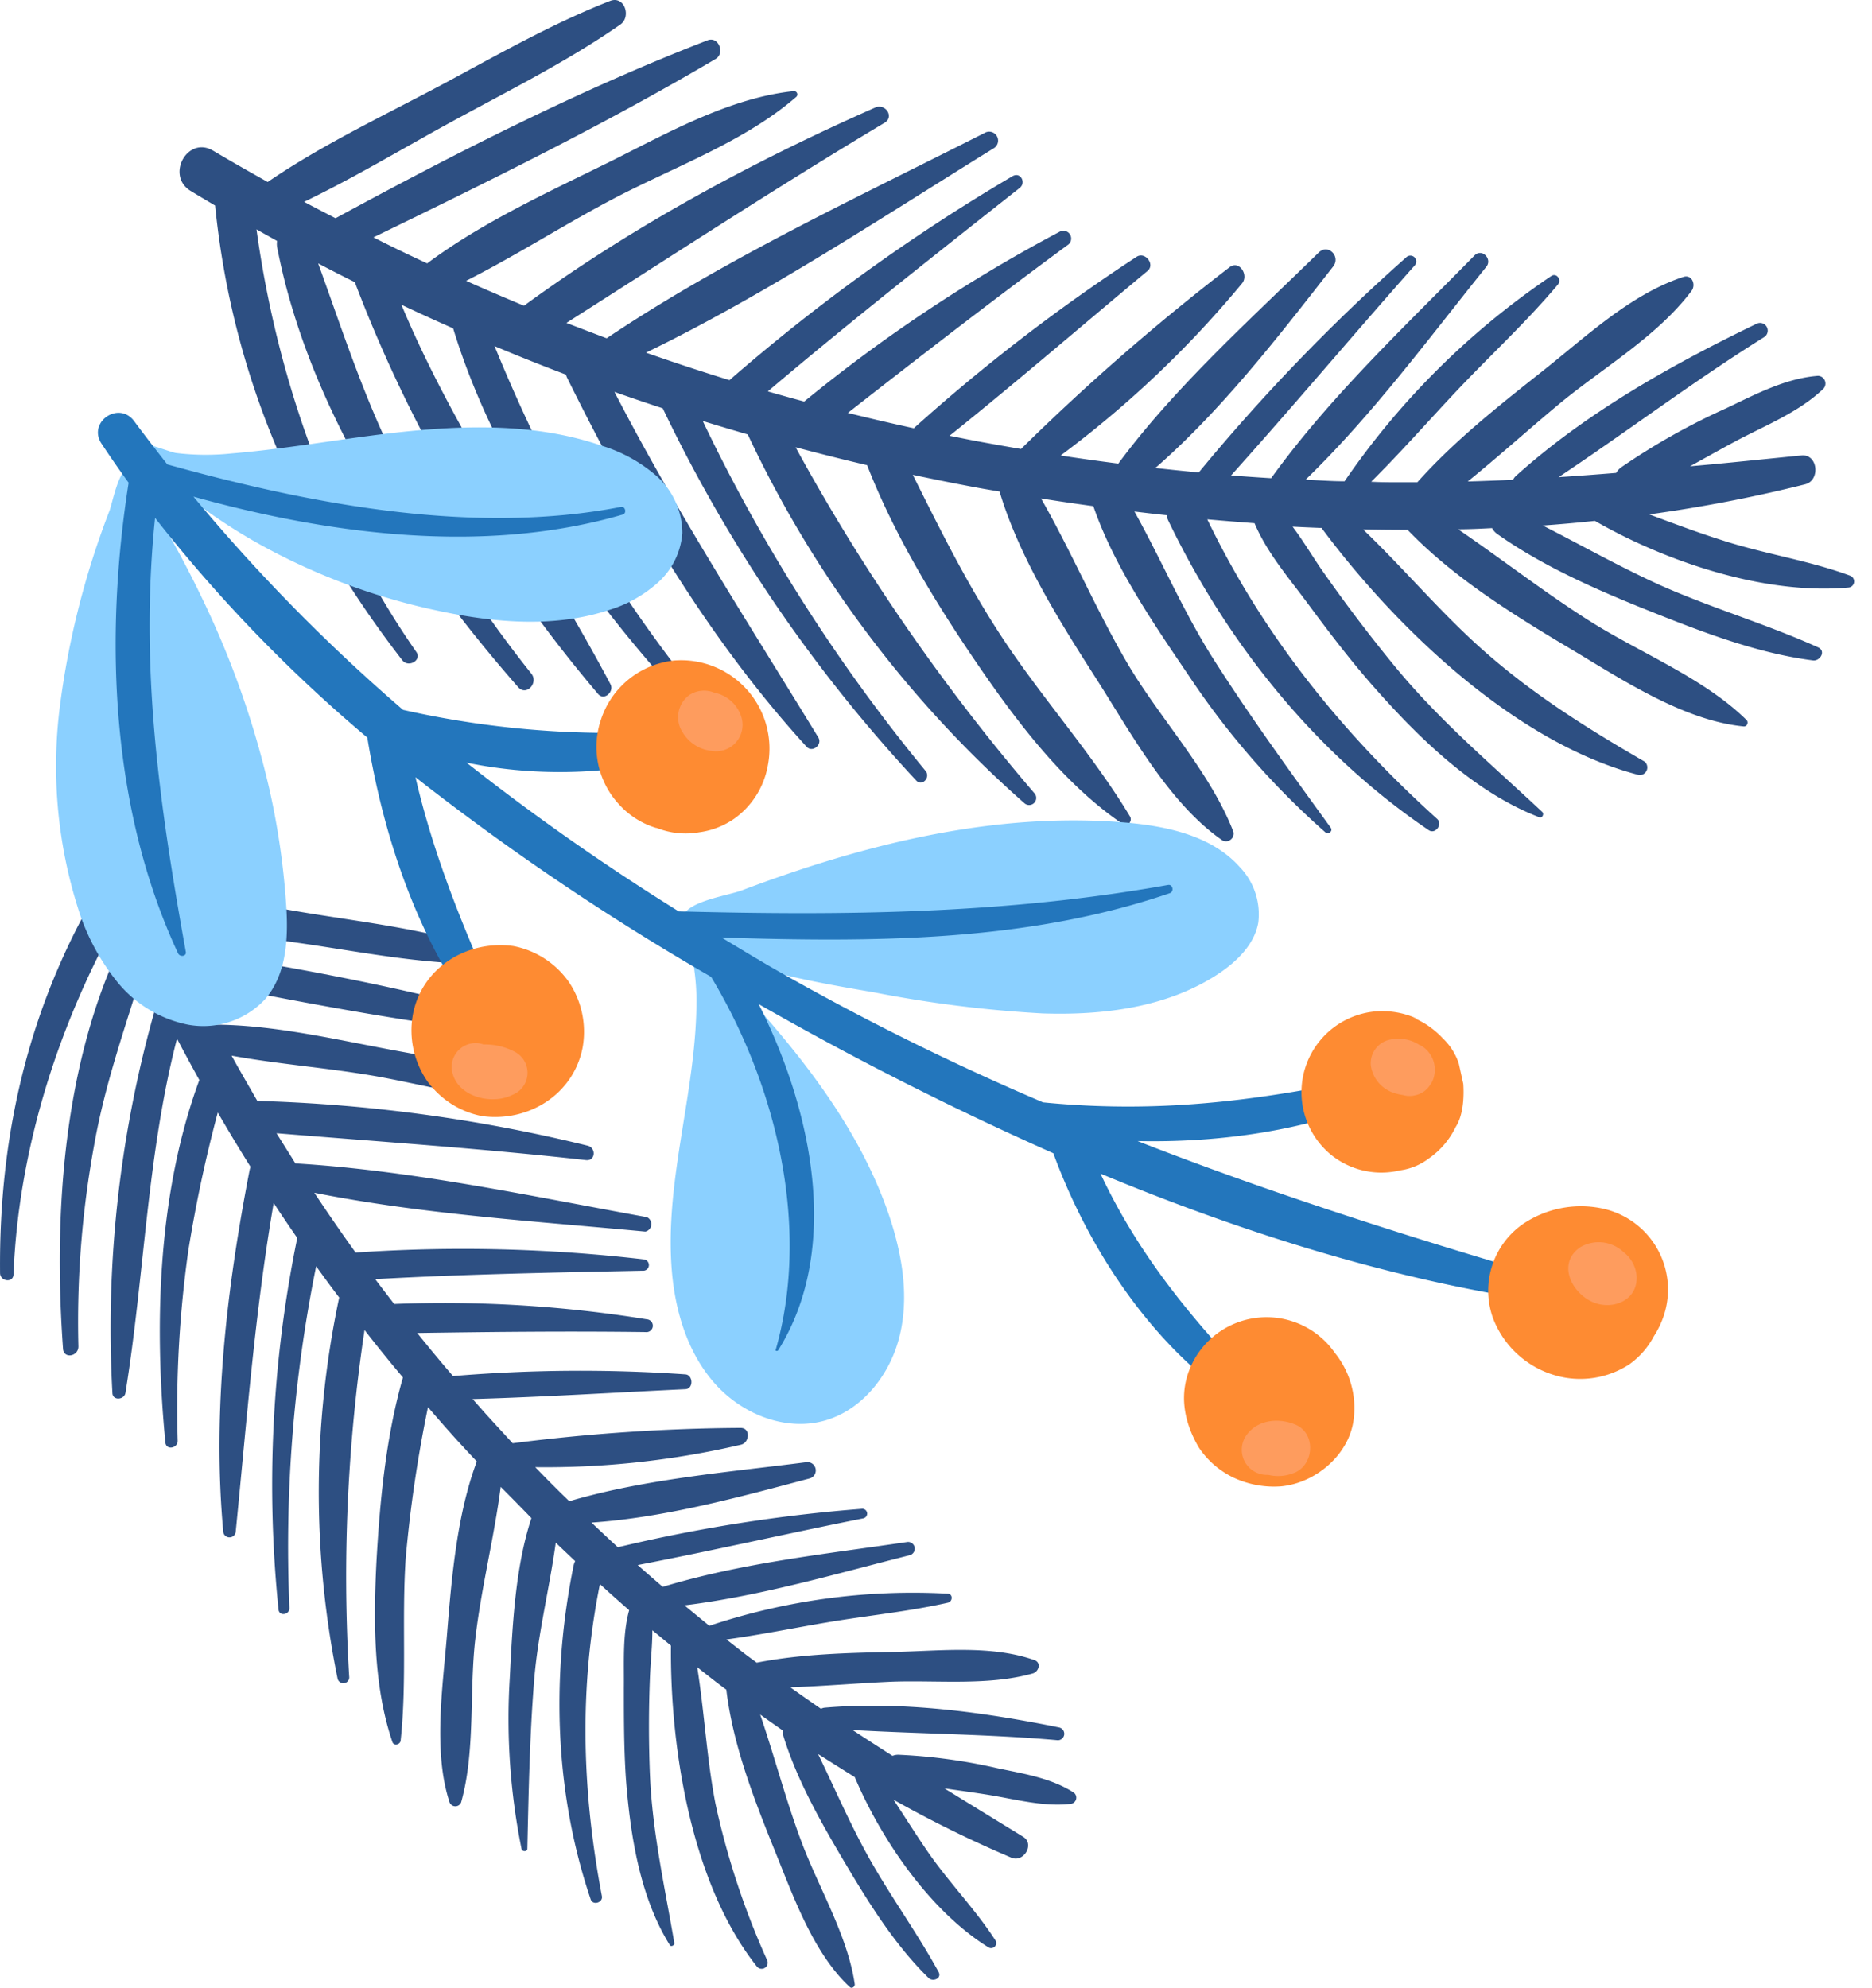 <svg width="97" height="103" fill="none" xmlns="http://www.w3.org/2000/svg"><path d="M67.744 31.246c1.114 1.508 2.256 3.012 3.502 4.417 2.344 2.65 5.173 5.396 8.511 6.685.16.06.267-.171.156-.275-2.635-2.47-5.297-4.703-7.609-7.509a80.739 80.739 0 0 1-3.633-4.775c-.573-.796-1.09-1.699-1.695-2.499.505.028 1.01.048 1.512.068l.044.072c3.836 5.145 10.036 11.094 16.407 12.733a.397.397 0 0 0 .282-.696c-3.028-1.751-5.893-3.55-8.504-5.893-2.148-1.926-4.015-4.155-6.088-6.14.772.015 1.544.023 2.316.023l.02.028c2.407 2.5 5.57 4.445 8.54 6.212 2.606 1.56 5.773 3.649 8.857 3.947.18 0 .247-.227.136-.334-2.205-2.177-5.528-3.482-8.138-5.137-2.336-1.48-4.517-3.184-6.805-4.747.585 0 1.194-.032 1.76-.06a.86.86 0 0 0 .258.298c2.387 1.691 5.209 2.921 7.907 4 2.698 1.078 5.57 2.188 8.46 2.558.37.048.692-.485.27-.676-2.646-1.194-5.443-2.014-8.098-3.184-2.109-.947-4.118-2.085-6.171-3.131a76.85 76.85 0 0 0 2.701-.24c3.745 2.15 8.835 3.84 13.132 3.455a.318.318 0 0 0 .08-.62c-2.157-.797-4.473-1.127-6.666-1.847-1.257-.398-2.495-.864-3.732-1.325a74.79 74.79 0 0 0 8.086-1.56c.796-.207.656-1.592-.207-1.492-1.926.186-3.844.397-5.766.56.823-.45 1.64-.915 2.463-1.352 1.512-.796 3.215-1.477 4.453-2.67a.398.398 0 0 0-.283-.665c-1.663.123-3.227.951-4.72 1.663a34.69 34.69 0 0 0-5.487 3.084.984.984 0 0 0-.254.283c-.991.08-1.99.155-2.977.219 3.582-2.388 7.004-4.979 10.653-7.259a.398.398 0 0 0-.398-.688c-4.377 2.113-8.846 4.62-12.463 7.879a.59.59 0 0 0-.151.203c-.796.04-1.568.068-2.352.091 1.591-1.289 3.124-2.674 4.691-3.979 2.257-1.878 5.134-3.534 6.908-5.901.235-.315.024-.868-.43-.72-2.733.895-5.073 3.123-7.301 4.886-2.229 1.763-4.565 3.605-6.479 5.754h-.955c-.477 0-.959 0-1.436-.028 1.524-1.512 2.936-3.123 4.413-4.691 1.743-1.85 3.629-3.582 5.264-5.531.2-.231-.063-.621-.346-.438A40.29 40.29 0 0 0 69.67 24.939c-.672 0-1.345-.052-2.017-.084 3.465-3.359 6.342-7.274 9.359-11.027.334-.398-.22-.983-.61-.589-3.64 3.713-7.468 7.294-10.536 11.54-.693-.042-1.385-.09-2.077-.143 3.219-3.581 6.315-7.274 9.51-10.875a.304.304 0 1 0-.438-.422A99.073 99.073 0 0 0 62.117 24.48c-.748-.068-1.5-.147-2.252-.23 3.454-3.005 6.446-6.897 9.216-10.443.398-.517-.259-1.193-.748-.724-3.51 3.442-7.45 6.968-10.386 10.94-.998-.128-1.994-.267-2.989-.419a54.013 54.013 0 0 0 9.404-8.925c.354-.43-.152-1.222-.657-.828a117.358 117.358 0 0 0-10.8 9.415c-.706-.12-1.41-.244-2.113-.374-.529-.095-1.05-.207-1.592-.31 3.474-2.786 6.849-5.699 10.267-8.548.398-.338-.14-1.018-.577-.724a94.647 94.647 0 0 0-11.54 8.882c-1.146-.25-2.285-.515-3.418-.796 3.756-2.937 7.54-5.865 11.377-8.69a.403.403 0 0 0-.418-.69 79.812 79.812 0 0 0-13.22 8.791 110.29 110.29 0 0 1-1.886-.525c4.266-3.617 8.663-7.076 13.049-10.541.354-.275.043-.852-.367-.613A98.175 98.175 0 0 0 37.8 19.698c-1.451-.446-2.893-.92-4.326-1.425C39.702 15.25 45.627 11.31 51.49 7.684a.462.462 0 0 0-.47-.796c-6.562 3.331-13.466 6.534-19.586 10.641-.698-.265-1.393-.53-2.085-.796 5.48-3.486 10.907-7.035 16.486-10.37.517-.31.048-1.01-.474-.796-6.346 2.806-12.598 6.168-18.209 10.275a124.59 124.59 0 0 1-3-1.29c2.63-1.329 5.141-2.952 7.747-4.313 3.104-1.616 6.71-2.917 9.368-5.225a.175.175 0 0 0-.124-.294c-3.287.342-6.458 2.117-9.379 3.581-3.215 1.592-6.733 3.184-9.63 5.348a85.887 85.887 0 0 1-2.785-1.349C25.317 9.403 31.36 6.435 37.08 3.056c.501-.294.155-1.193-.418-.967-6.614 2.563-13.048 5.838-19.276 9.22-.545-.282-1.09-.56-1.627-.851 2.483-1.194 4.866-2.619 7.27-3.944 3.06-1.687 6.24-3.239 9.112-5.24.581-.398.223-1.516-.529-1.226-3.048 1.194-5.897 2.833-8.782 4.377-2.997 1.592-6.148 3.084-8.958 5.006-.947-.529-1.89-1.066-2.825-1.62-1.329-.795-2.475 1.282-1.17 2.082.422.258.848.505 1.27.76.883 8.798 4.277 16.554 9.693 23.553.322.422 1.043 0 .724-.434-4.468-6.41-7.206-14.13-8.273-21.886.354.203.709.398 1.067.601a1.022 1.022 0 0 0 0 .31c1.623 8.449 6.924 16.459 12.495 22.814.422.478 1.062-.227.68-.704a61.705 61.705 0 0 1-6.888-10.744c-1.743-3.427-2.869-6.948-4.158-10.514.629.332 1.261.656 1.898.971A73.113 73.113 0 0 0 30.99 35.961c.319.37.848-.12.64-.51-3.529-6.66-7.926-12.701-10.83-19.66.887.42 1.782.827 2.681 1.225 2.2 7.226 6.98 13.927 12.026 19.403.35.398.851-.18.545-.561a71.094 71.094 0 0 1-6.661-9.889 88.19 88.19 0 0 1-3.765-8.034c1.226.513 2.455 1.007 3.7 1.476a.853.853 0 0 0 .069.183c3.358 6.797 7.27 13.49 12.399 19.1.302.331.836-.107.609-.48-3.625-5.93-7.374-11.728-10.565-17.907.833.294 1.667.578 2.503.851a76.89 76.89 0 0 0 13.132 19.284c.306.334.764-.163.481-.502a88.525 88.525 0 0 1-11.54-18.125c.772.238 1.552.47 2.332.696a58.67 58.67 0 0 0 14.325 19.1.367.367 0 1 0 .51-.528 104.69 104.69 0 0 1-12.356-17.907c1.234.326 2.467.64 3.705.927 1.393 3.581 3.482 7.027 5.642 10.199 2.081 3.052 4.533 6.319 7.62 8.408.232.155.498-.16.363-.398-1.954-3.251-4.564-6.132-6.65-9.311-1.774-2.698-3.183-5.54-4.608-8.397 1.085.231 2.173.449 3.263.653.398.075.824.143 1.234.215 1.03 3.45 3.183 6.844 5.113 9.86 1.751 2.754 3.71 6.335 6.439 8.218a.397.397 0 0 0 .565-.446c-1.194-3.092-3.776-5.826-5.472-8.695-1.635-2.785-2.904-5.794-4.496-8.58.9.144 1.802.275 2.71.399 1.066 3.116 3.163 6.148 4.974 8.826a41.216 41.216 0 0 0 7.047 8.074c.147.131.398-.048.287-.227-2.05-2.833-4.135-5.694-6.017-8.643-1.592-2.475-2.738-5.2-4.162-7.752.553.068 1.11.132 1.667.191.015.094.044.185.083.27 3.06 6.368 7.625 12.066 13.498 16.05.346.234.744-.307.434-.586-4.946-4.468-9.021-9.526-11.906-15.519.812.072 1.627.138 2.447.2.645 1.531 1.779 2.836 2.738 4.134ZM32.327 87.48c0 1.549 0 3.109.103 4.657.223 2.916.713 6.132 2.276 8.651.072.119.26 0 .235-.104-.501-2.94-1.142-5.742-1.265-8.754a62.536 62.536 0 0 1 0-4.963c.028-.823.127-1.663.127-2.49l.963.795v.068c-.044 5.3 1.075 12.312 4.457 16.566a.314.314 0 0 0 .403.068.313.313 0 0 0 .13-.387 40.786 40.786 0 0 1-2.682-8.117c-.453-2.336-.573-4.736-.947-7.08.501.398 1.003.796 1.512 1.17v.028c.342 2.85 1.457 5.71 2.527 8.357.943 2.328 1.99 5.284 3.868 7.019.107.1.275-.024.255-.151-.367-2.535-1.903-5.054-2.786-7.445-.796-2.137-1.38-4.377-2.113-6.522.398.282.796.565 1.194.84a.701.701 0 0 0 .024.322c.716 2.3 1.99 4.524 3.211 6.581 1.222 2.058 2.567 4.214 4.298 5.906.219.219.7.024.517-.311-1.15-2.105-2.583-4.043-3.737-6.148-.919-1.679-1.675-3.43-2.507-5.145.63.398 1.262.796 1.899 1.194 1.396 3.283 3.907 6.936 6.92 8.818a.263.263 0 0 0 .362-.37c-1.027-1.592-2.388-2.977-3.47-4.54-.621-.9-1.194-1.815-1.799-2.734a61.984 61.984 0 0 0 6.108 3.004c.637.267 1.218-.712.605-1.086-1.36-.836-2.722-1.668-4.079-2.507.768.111 1.536.215 2.3.338 1.397.227 2.854.633 4.266.462a.326.326 0 0 0 .143-.577c-1.158-.752-2.598-.983-3.939-1.262a28.468 28.468 0 0 0-5.153-.704.795.795 0 0 0-.307.056 184.3 184.3 0 0 1-2.069-1.337c3.542.203 7.095.214 10.637.529a.334.334 0 0 0 .071-.66c-3.927-.797-8.133-1.37-12.144-1.027a.508.508 0 0 0-.2.06c-.533-.367-1.066-.74-1.591-1.115 1.695-.056 3.39-.203 5.078-.283 2.419-.11 5.14.231 7.492-.437.31-.092.45-.561.08-.689-2.252-.795-4.902-.473-7.25-.425-2.348.047-4.807.1-7.139.557-.21-.156-.426-.31-.633-.47-.314-.243-.625-.49-.935-.732 1.763-.239 3.494-.597 5.249-.891 2.073-.35 4.178-.553 6.227-1.015.247-.056.267-.446 0-.466-4.189-.229-8.383.335-12.363 1.664-.434-.35-.86-.705-1.29-1.059 3.96-.49 7.812-1.627 11.668-2.598a.35.35 0 0 0-.108-.689c-4.25.629-8.56 1.079-12.686 2.328-.433-.374-.867-.748-1.297-1.13 3.908-.752 7.788-1.643 11.691-2.42a.25.25 0 0 0-.08-.493c-4.258.33-8.484.995-12.638 1.99-.461-.422-.915-.848-1.368-1.278 3.776-.254 7.684-1.325 11.277-2.28a.431.431 0 0 0-.131-.851c-4.027.517-8.38.871-12.296 2.025a67.18 67.18 0 0 1-1.763-1.766 44.633 44.633 0 0 0 10.66-1.163c.446-.103.51-.875-.024-.871a96.85 96.85 0 0 0-11.806.796c-.398-.434-.796-.864-1.194-1.301-.298-.327-.589-.66-.883-.991 3.68-.104 7.353-.338 11.026-.51.438-.023.398-.74 0-.768a78.999 78.999 0 0 0-12.041.088 82.147 82.147 0 0 1-1.854-2.232c3.94-.06 7.895-.1 11.83-.048a.332.332 0 1 0 .068-.66 65.818 65.818 0 0 0-13.092-.796c-.33-.426-.66-.856-.983-1.286 4.616-.258 9.236-.342 13.856-.438a.294.294 0 0 0 .063-.585 81.075 81.075 0 0 0-14.934-.354 97.456 97.456 0 0 1-2.14-3.1c5.614 1.119 11.48 1.477 17.154 2.014a.398.398 0 0 0 .08-.748c-5.97-1.083-12.13-2.42-18.214-2.786l-.979-1.564c5.349.438 10.697.796 16.037 1.393.494.056.537-.64.08-.748a81.236 81.236 0 0 0-17.111-2.32c-.458-.796-.9-1.556-1.333-2.344 2.387.434 4.858.621 7.254 1.027 2.853.482 5.873 1.42 8.778 1.23a.148.148 0 0 0 .114-.11.148.148 0 0 0-.05-.149c-2.336-1.413-5.309-1.827-7.959-2.328-2.917-.549-6.024-1.265-9.013-1.277-.4-.756-.798-1.519-1.194-2.288 5.388 1.074 10.844 2.125 16.296 2.757.477.056.692-.708.206-.847-5.634-1.592-11.508-2.666-17.297-3.546-.22-.457-.438-.911-.65-1.373 2.225.462 4.513.705 6.766 1.031 2.857.398 5.726.979 8.619 1.094.585.024.903-.887.263-1.07-2.603-.736-5.3-1.079-7.96-1.504-2.785-.446-5.59-1.035-8.395-1.194a96.188 96.188 0 0 1-1.055-2.471c-.485-1.194-2.268-.398-1.81.796.147.398.306.752.457 1.13C1.563 51.846-.069 58.65.003 65.965c0 .438.68.533.696.071.255-6.45 2.304-12.9 5.464-18.535l.398.927a.89.89 0 0 0-.147.211c-3.144 6.367-3.65 14.294-3.148 21.257.036.526.796.398.796-.123a50.7 50.7 0 0 1 .832-10.521c.56-3.128 1.591-6.013 2.507-9.001.25.529.505 1.058.764 1.591a60.557 60.557 0 0 0-2.34 20.35c.024.398.617.347.676-.02.995-6.147 1.114-12.335 2.67-18.352.378.72.764 1.432 1.158 2.145-2.156 5.857-2.351 12.658-1.759 18.782.04.422.653.302.637-.1-.094-3.288.09-6.579.55-9.836a71.504 71.504 0 0 1 1.527-7.163c.55.947 1.115 1.89 1.7 2.817a.887.887 0 0 0-.048.156c-1.194 6.156-1.942 12.514-1.365 18.778a.326.326 0 0 0 .64 0c.57-5.71.995-11.4 1.97-17.06.398.61.796 1.194 1.222 1.811a63.542 63.542 0 0 0-.971 19.252c.036.374.585.275.565-.088a73.34 73.34 0 0 1 1.385-17.7c.39.547.788 1.087 1.194 1.62a48.546 48.546 0 0 0-.088 19.73.306.306 0 0 0 .605-.096 86.177 86.177 0 0 1 .796-17.95 77.82 77.82 0 0 0 1.99 2.459c-.88 3.068-1.194 6.367-1.373 9.55-.152 3.048-.168 6.422.827 9.34.072.218.398.143.426-.068.334-3.116.052-6.315.263-9.451.233-2.63.619-5.245 1.154-7.831.6.692 1.194 1.38 1.826 2.057.231.255.47.505.704.756-1.042 2.785-1.313 6.104-1.551 9.049-.22 2.686-.717 6.025.143 8.623a.323.323 0 0 0 .593 0c.748-2.642.422-5.722.736-8.46.302-2.638.979-5.265 1.317-7.895.53.53 1.061 1.07 1.592 1.62-.852 2.582-.983 5.626-1.122 8.293-.183 2.96.022 5.93.608 8.838.032.159.299.17.303 0 .064-2.89.12-5.814.35-8.695.191-2.42.796-4.775 1.122-7.163l1.007.955a.796.796 0 0 0-.08.219c-1.166 5.726-.998 11.75.884 17.31.111.326.644.167.58-.171-1.03-5.412-1.193-10.776-.103-16.168.502.459 1.007.91 1.516 1.353-.354 1.277-.258 2.71-.274 4.043Z" fill="#2D4F82"/><path d="M12.001 23.497c3.22-.266 6.395-.903 9.61-1.193 3.215-.29 6.526-.263 9.578.796a7.738 7.738 0 0 1 2.861 1.591 3.98 3.98 0 0 1 1.306 2.933 3.833 3.833 0 0 1-1.246 2.547 6.685 6.685 0 0 1-2.507 1.424c-2.786.931-5.814.693-8.679.1a33.259 33.259 0 0 1-8.806-3.132 28.975 28.975 0 0 1-3.98-2.515c-.417-.314-3.529-2.638-3.282-3.076.155-.266 1.934.454 2.264.502.956.116 1.923.124 2.881.023ZM14.814 46.684c.136 1.78.088 3.749-1.082 5.098a4.377 4.377 0 0 1-3.98 1.317 6.315 6.315 0 0 1-3.688-2.232 11.469 11.469 0 0 1-2.042-3.868A24.385 24.385 0 0 1 3.1 36.625a43.347 43.347 0 0 1 2.57-10.151c.152-.398.498-2.217.988-2.153.354.043 1.194 1.858 1.389 2.176a55.096 55.096 0 0 1 2.479 4.616 46.86 46.86 0 0 1 3.446 9.837c.422 1.888.704 3.805.843 5.734ZM38.5 46.115c6.33-2.387 13.096-4.07 19.845-3.49 2.152.188 4.444.685 5.885 2.293a3.534 3.534 0 0 1 .97 2.885c-.194 1.118-1.078 1.99-2.025 2.63-2.646 1.767-5.968 2.185-9.152 2.081a63.784 63.784 0 0 1-8.723-1.09c-2.745-.47-5.527-.951-8.121-1.99-.74-.298-2.253-.796-1.823-1.922.322-.847 2.364-1.09 3.144-1.397ZM39.526 52.527c2.786 3.183 5.34 6.705 6.638 10.744.62 1.946.939 4.05.433 6.028-.505 1.978-1.95 3.8-3.923 4.33-2.05.55-4.31-.398-5.699-2.01-1.388-1.611-2.01-3.76-2.172-5.877-.362-4.684 1.317-9.308 1.285-14.007a11.53 11.53 0 0 0-.195-1.99c-.127-.704.036-.756.617-.318 1.13.84 2.093 2.045 3.016 3.1Z" fill="#8BD0FF"/><path d="M40.326 69.964c3.227-5.173 1.822-12.308-1.011-17.93A169.282 169.282 0 0 0 54.58 59.76c2.093 5.714 6.136 11.485 11.695 14.139a.314.314 0 0 0 .338-.518c-3.936-3.951-7.294-7.668-9.59-12.566 8.615 3.581 17.636 6.26 26.661 7.087a.335.335 0 0 0 .12-.657c-8.532-2.431-16.801-4.97-24.86-8.117 4.931.107 10.025-.752 14.267-2.941a.426.426 0 0 0-.29-.796c-6.53 1.48-12.197 2.388-18.875 1.731a133.937 133.937 0 0 1-13.824-6.856c-.959-.55-1.894-1.119-2.833-1.684 7.807.243 15.77.251 23.227-2.3.231-.08.155-.47-.095-.425-8.448 1.512-16.797 1.591-25.352 1.369a121.042 121.042 0 0 1-10.995-7.708c4.333.895 9.116.557 13.04-1.02a.426.426 0 0 0-.183-.823 48.729 48.729 0 0 1-16.148-.891 93.19 93.19 0 0 1-10.86-11.05c7.14 1.989 15.122 3.008 22.245.93.219-.063.139-.441-.092-.397-7.64 1.484-16.064-.136-23.505-2.201-.581-.74-1.158-1.488-1.724-2.248-.795-1.067-2.423.063-1.687 1.17.454.684.922 1.36 1.405 2.025-1.265 8.054-.923 16.912 2.563 24.39.095.202.457.162.398-.092-1.381-7.684-2.388-14.748-1.592-22.475A76.936 76.936 0 0 0 19.033 38.22c.963 5.922 3.147 11.99 7.266 16.45.223.243.664-.07.529-.365-2.16-4.652-4.154-9.105-5.3-14.031a131.656 131.656 0 0 0 15.32 10.346c3.418 5.682 5.145 13 3.35 19.311-.06.06.08.108.128.032Z" fill="#2376BC"/><path d="M84.403 70.712a4.15 4.15 0 0 0 1.293-1.469c.222-.342.398-.71.525-1.098a4.293 4.293 0 0 0-3.279-5.54 5.365 5.365 0 0 0-4.055.84 4.21 4.21 0 0 0-1.536 4.831 4.9 4.9 0 0 0 3.78 3.116 4.664 4.664 0 0 0 3.272-.68ZM72.547 60.645a3.148 3.148 0 0 0 1.485-.613 4.175 4.175 0 0 0 1.392-1.627c.398-.613.442-1.552.398-2.24l-.23-1.043a3.137 3.137 0 0 0-.84-1.325 4.377 4.377 0 0 0-2.18-1.278c.302.1.608.2.91.295a4.337 4.337 0 0 0-2.272-.398 4.202 4.202 0 0 0-2.347 7.334l.031.027a4.14 4.14 0 0 0 3.653.868ZM66.376 77.02c1.771-.164 3.514-1.612 3.76-3.434a4.543 4.543 0 0 0-.966-3.478 4.31 4.31 0 0 0-4.948-1.617 4.298 4.298 0 0 0-2.458 2.182c-.708 1.468-.445 2.952.339 4.31a4.504 4.504 0 0 0 1.826 1.59 4.942 4.942 0 0 0 2.447.447ZM36.205 43.13a4.134 4.134 0 0 0 1.835-.703 4.301 4.301 0 0 0 1.742-2.738 4.579 4.579 0 0 0-4.834-5.464 4.48 4.48 0 0 0-3.816 3.088 4.377 4.377 0 0 0 .919 4.342 4.273 4.273 0 0 0 1.926 1.241c.04 0 .091.024.131.036.67.25 1.393.32 2.097.199ZM30.198 54.23a4.636 4.636 0 0 0-.724-3.35 4.556 4.556 0 0 0-2.881-1.858c-2.408-.327-4.775 1.134-5.209 3.605a4.636 4.636 0 0 0 .724 3.35 4.556 4.556 0 0 0 2.881 1.859c2.408.326 4.76-1.138 5.21-3.606Z" fill="#FE8B32"/><path d="M84.791 66.013a1.74 1.74 0 0 0-.648-1.118 1.883 1.883 0 0 0-2.26-.267c-1.194.824-.478 2.312.588 2.817 1.067.506 2.487-.067 2.32-1.432ZM73.328 56.757a1.196 1.196 0 0 0 .772-.533c.032-.044.063-.09.091-.136a1.452 1.452 0 0 0-.613-1.938h-.024a1.989 1.989 0 0 0-1.703-.23 1.254 1.254 0 0 0-.82 1.293 1.758 1.758 0 0 0 1.258 1.44c.13.04.263.07.398.088.208.062.43.067.64.016ZM65.723 76.426c.425.102.872.072 1.28-.084 1.087-.37 1.219-2.057.128-2.519-.835-.354-1.902-.278-2.499.482a1.305 1.305 0 0 0 1.09 2.12ZM26.537 56.74a1.229 1.229 0 0 0 .111-2.252 3.302 3.302 0 0 0-1.592-.366 1.238 1.238 0 0 0-1.591 1.548c.35 1.19 2.049 1.587 3.072 1.07ZM38.406 37.127a1.845 1.845 0 0 0-1.393-1.234 1.39 1.39 0 0 0-1.29.12 1.425 1.425 0 0 0-.35 1.938 1.99 1.99 0 0 0 1.525.962 1.368 1.368 0 0 0 1.508-1.786Z" fill="#FE9C5E"/></svg>